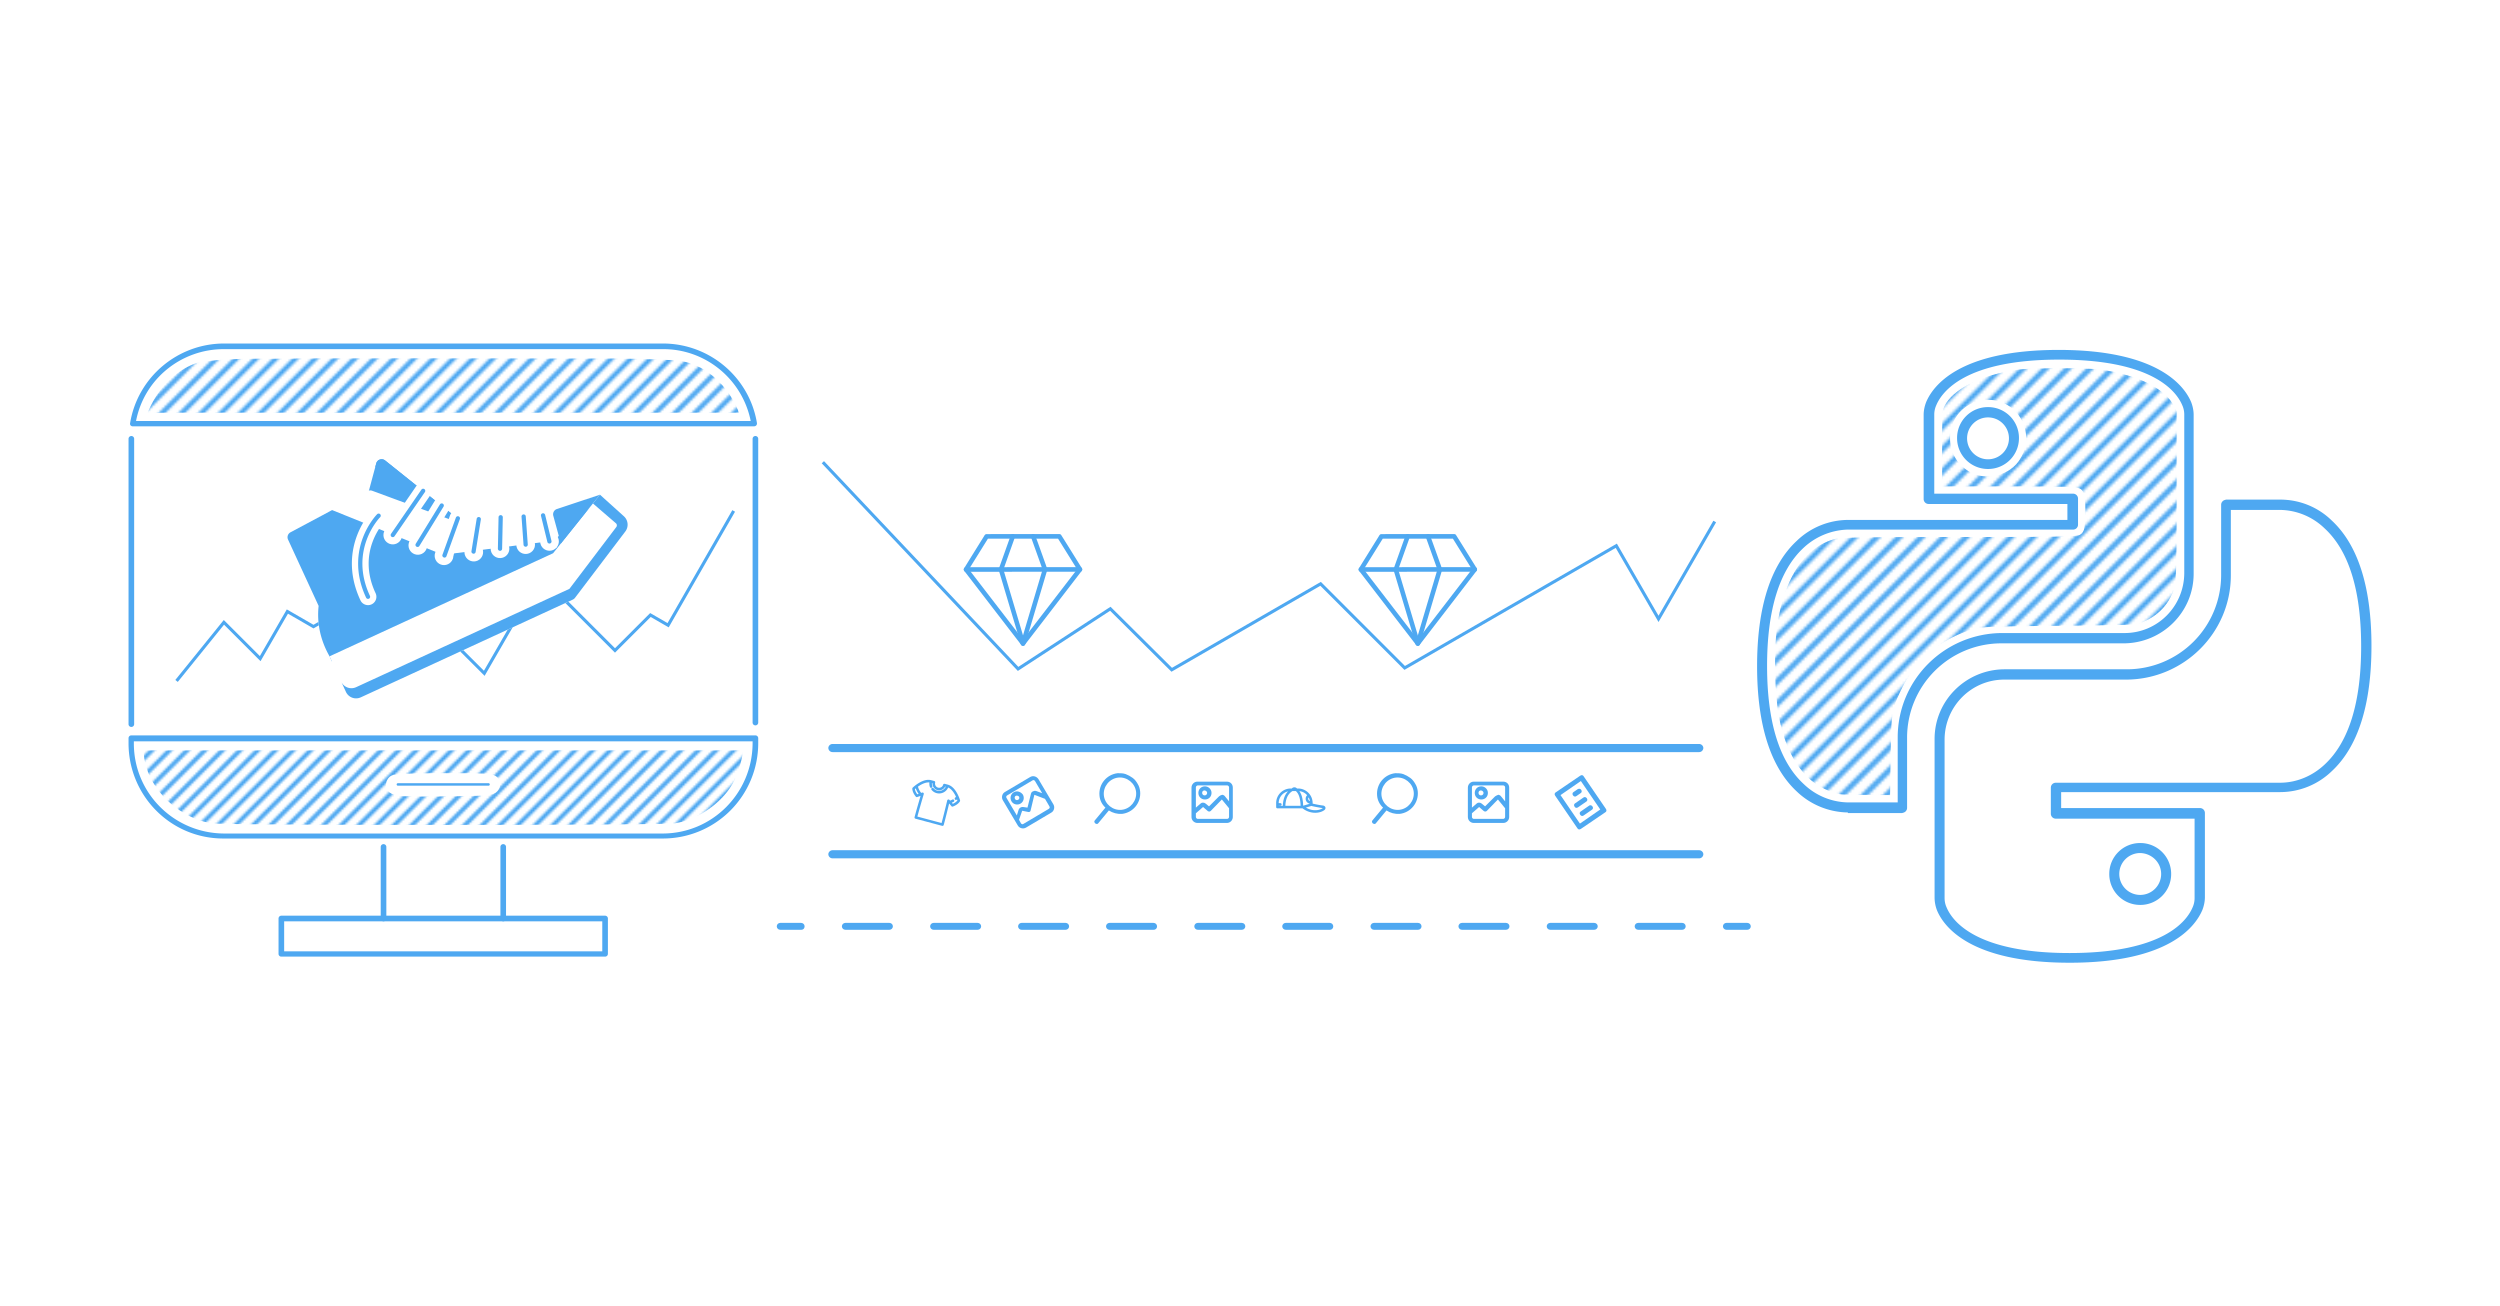 <svg xml:space="preserve" id="svg5" width="800" height="418" version="1.1" viewBox="0 0 211.667 110.596" xmlns:xlink="http://www.w3.org/1999/xlink" xmlns="http://www.w3.org/2000/svg"><defs id="defs2"><clipPath id="clipPath8312" clipPathUnits="userSpaceOnUse"/><clipPath id="clipPath8366" clipPathUnits="userSpaceOnUse"/><clipPath id="clipPath8372" clipPathUnits="userSpaceOnUse"/><clipPath id="clipPath8378" clipPathUnits="userSpaceOnUse"/><clipPath id="clipPath8384" clipPathUnits="userSpaceOnUse"/><clipPath id="clipPath8390" clipPathUnits="userSpaceOnUse"/><clipPath id="clipPath8396" clipPathUnits="userSpaceOnUse"/><clipPath id="clipPath8402" clipPathUnits="userSpaceOnUse"/><clipPath id="clipPath8408" clipPathUnits="userSpaceOnUse"/><clipPath id="clipPath8414" clipPathUnits="userSpaceOnUse"/><clipPath id="clipPath8420" clipPathUnits="userSpaceOnUse"/><clipPath id="clipPath8426" clipPathUnits="userSpaceOnUse"/><clipPath id="clipPath8432" clipPathUnits="userSpaceOnUse"/><clipPath id="clipPath8438" clipPathUnits="userSpaceOnUse"/><clipPath id="clipPath8444" clipPathUnits="userSpaceOnUse"/><clipPath id="clipPath8450" clipPathUnits="userSpaceOnUse"/><clipPath id="clipPath8456" clipPathUnits="userSpaceOnUse"/><clipPath id="clipPath8462" clipPathUnits="userSpaceOnUse"/><clipPath id="clipPath8468" clipPathUnits="userSpaceOnUse"/><clipPath id="clipPath8474" clipPathUnits="userSpaceOnUse"/><clipPath id="clipPath8480" clipPathUnits="userSpaceOnUse"/><clipPath id="clipPath8486" clipPathUnits="userSpaceOnUse"/><clipPath id="clipPath8492" clipPathUnits="userSpaceOnUse"/><clipPath id="clipPath8498" clipPathUnits="userSpaceOnUse"/><clipPath id="clipPath8504" clipPathUnits="userSpaceOnUse"/><clipPath id="clipPath8510" clipPathUnits="userSpaceOnUse"/><clipPath id="clipPath8516" clipPathUnits="userSpaceOnUse"/><clipPath id="clipPath8522" clipPathUnits="userSpaceOnUse"/><clipPath id="clipPath8528" clipPathUnits="userSpaceOnUse"/><clipPath id="clipPath8534" clipPathUnits="userSpaceOnUse"/><clipPath id="clipPath8540" clipPathUnits="userSpaceOnUse"/><clipPath id="clipPath8546" clipPathUnits="userSpaceOnUse"/><clipPath id="clipPath8552" clipPathUnits="userSpaceOnUse"/><clipPath id="clipPath8558" clipPathUnits="userSpaceOnUse"/><clipPath id="clipPath8564" clipPathUnits="userSpaceOnUse"/><clipPath id="clipPath8570" clipPathUnits="userSpaceOnUse"/><clipPath id="clipPath8576" clipPathUnits="userSpaceOnUse"/><clipPath id="clipPath8582" clipPathUnits="userSpaceOnUse"/><clipPath id="clipPath8588" clipPathUnits="userSpaceOnUse"/><clipPath id="clipPath8594" clipPathUnits="userSpaceOnUse"/><clipPath id="clipPath8600" clipPathUnits="userSpaceOnUse"/><clipPath id="clipPath8606" clipPathUnits="userSpaceOnUse"/><clipPath id="clipPath8612" clipPathUnits="userSpaceOnUse"/><clipPath id="clipPath8618" clipPathUnits="userSpaceOnUse"/><clipPath id="clipPath8624" clipPathUnits="userSpaceOnUse"/><clipPath id="clipPath8624-7" clipPathUnits="userSpaceOnUse"/><clipPath id="clipPath8618-2" clipPathUnits="userSpaceOnUse"/><clipPath id="clipPath8612-9" clipPathUnits="userSpaceOnUse"/><clipPath id="clipPath8606-6" clipPathUnits="userSpaceOnUse"/><clipPath id="clipPath8600-9" clipPathUnits="userSpaceOnUse"/><clipPath id="clipPath8594-9" clipPathUnits="userSpaceOnUse"/><clipPath id="clipPath8588-8" clipPathUnits="userSpaceOnUse"/><clipPath id="clipPath8582-0" clipPathUnits="userSpaceOnUse"/><clipPath id="clipPath8576-1" clipPathUnits="userSpaceOnUse"/><clipPath id="clipPath8570-3" clipPathUnits="userSpaceOnUse"/><clipPath id="clipPath8564-6" clipPathUnits="userSpaceOnUse"/><clipPath id="clipPath8558-5" clipPathUnits="userSpaceOnUse"/><clipPath id="clipPath8552-6" clipPathUnits="userSpaceOnUse"/><clipPath id="clipPath8546-9" clipPathUnits="userSpaceOnUse"/><clipPath id="clipPath8540-4" clipPathUnits="userSpaceOnUse"/><clipPath id="clipPath8534-5" clipPathUnits="userSpaceOnUse"/><clipPath id="clipPath8528-4" clipPathUnits="userSpaceOnUse"/><clipPath id="clipPath8522-0" clipPathUnits="userSpaceOnUse"/><clipPath id="clipPath8516-6" clipPathUnits="userSpaceOnUse"/><clipPath id="clipPath8510-4" clipPathUnits="userSpaceOnUse"/><clipPath id="clipPath8504-4" clipPathUnits="userSpaceOnUse"/><clipPath id="clipPath8498-0" clipPathUnits="userSpaceOnUse"/><clipPath id="clipPath8492-9" clipPathUnits="userSpaceOnUse"/><clipPath id="clipPath8486-6" clipPathUnits="userSpaceOnUse"/><clipPath id="clipPath8480-5" clipPathUnits="userSpaceOnUse"/><clipPath id="clipPath8474-8" clipPathUnits="userSpaceOnUse"/><clipPath id="clipPath8468-7" clipPathUnits="userSpaceOnUse"/><clipPath id="clipPath8462-2" clipPathUnits="userSpaceOnUse"/><clipPath id="clipPath8456-1" clipPathUnits="userSpaceOnUse"/><clipPath id="clipPath8450-1" clipPathUnits="userSpaceOnUse"/><clipPath id="clipPath8444-4" clipPathUnits="userSpaceOnUse"/><clipPath id="clipPath8438-9" clipPathUnits="userSpaceOnUse"/><clipPath id="clipPath8432-7" clipPathUnits="userSpaceOnUse"/><clipPath id="clipPath8426-5" clipPathUnits="userSpaceOnUse"/><clipPath id="clipPath8420-7" clipPathUnits="userSpaceOnUse"/><clipPath id="clipPath8414-3" clipPathUnits="userSpaceOnUse"/><clipPath id="clipPath8408-6" clipPathUnits="userSpaceOnUse"/><clipPath id="clipPath8402-4" clipPathUnits="userSpaceOnUse"/><clipPath id="clipPath8396-2" clipPathUnits="userSpaceOnUse"/><clipPath id="clipPath8390-9" clipPathUnits="userSpaceOnUse"/><clipPath id="clipPath8384-8" clipPathUnits="userSpaceOnUse"/><clipPath id="clipPath8378-9" clipPathUnits="userSpaceOnUse"/><clipPath id="clipPath8372-8" clipPathUnits="userSpaceOnUse"/><clipPath id="clipPath8366-1" clipPathUnits="userSpaceOnUse"/><clipPath id="clipPath8312-9" clipPathUnits="userSpaceOnUse"/><clipPath id="SVGID_00000171683391743852478260000002390994208354331064_"><use xlink:href="#SVGID_00000027573604992125855210000001097089857358505618_-8" id="use1616" style="overflow:visible"/></clipPath><clipPath id="SVGID_00000181778973928023992280000001083650727911778446_"><use xlink:href="#SVGID_00000049943284894445118840000014396408023471052980_-2" id="use1714" style="overflow:visible"/></clipPath><path id="SVGID_00000027573604992125855210000001097089857358505618_-8" d="M40.8 136.5h198.8c-2.4-14.3-14.7-24.8-29.2-24.8H70c-14.5.1-26.8 10.6-29.2 24.8z"/><path id="SVGID_00000049943284894445118840000014396408023471052980_-2" d="M40.4 237.3v1.6c0 16.4 13.3 29.6 29.6 29.6h140.4c16.4 0 29.6-13.3 29.6-29.6v-1.6zm80.9 14.7c0-2.4 2-4.4 4.4-4.4h29c2.4 0 4.4 2 4.4 4.4 0 2.4-2 4.4-4.4 4.4h-29c-2.4.1-4.4-1.9-4.4-4.4z"/><path id="path3028" d="M40.4 237.3v1.6c0 16.4 13.3 29.6 29.6 29.6h140.4c16.4 0 29.6-13.3 29.6-29.6v-1.6zm80.9 14.7c0-2.4 2-4.4 4.4-4.4h29c2.4 0 4.4 2 4.4 4.4 0 2.4-2 4.4-4.4 4.4h-29c-2.4.1-4.4-1.9-4.4-4.4z"/><path id="path3030" d="M40.8 136.5h198.8c-2.4-14.3-14.7-24.8-29.2-24.8H70c-14.5.1-26.8 10.6-29.2 24.8z"/><path id="SVGID_00000179625833503168757930000017374847827999470230_" d="M701.4 128.2c-2-4.9-10-15.7-40.9-15.7s-38.9 10.8-40.9 15.7c-.5 1.1-.7 2.3-.7 3.5v26.9h46v8.3h-71.7s-27.6-2-27.6 45.2 27.6 45.2 27.6 45.2h17.4v-22.5c0-17.5 14.2-31.8 31.8-31.8h39.2c11.4 0 20.6-9.2 20.6-20.7v-50.8c-.1-1-.3-2.2-.8-3.3zm-63.5 19.3c-4.6 0-8.3-3.7-8.3-8.3 0-4.6 3.7-8.3 8.3-8.3 4.6 0 8.3 3.7 8.3 8.3 0 4.6-3.7 8.3-8.3 8.3z"/><path id="path19127" d="M40.8 136.5h198.8c-2.4-14.3-14.7-24.8-29.2-24.8H70c-14.5.1-26.8 10.6-29.2 24.8z"/><path id="path19178" d="M40.4 237.3v1.6c0 16.4 13.3 29.6 29.6 29.6h140.4c16.4 0 29.6-13.3 29.6-29.6v-1.6zm80.9 14.7c0-2.4 2-4.4 4.4-4.4h29c2.4 0 4.4 2 4.4 4.4 0 2.4-2 4.4-4.4 4.4h-29c-2.4.1-4.4-1.9-4.4-4.4z"/><pattern xlink:href="#pattern2684" id="pattern4178" patternTransform="translate(511.775 -169.169) scale(.265)"/><pattern xlink:href="#pattern2684" id="pattern4121" patternTransform="translate(96.127 -55.729) scale(.233)"/><pattern xlink:href="#pattern2684" id="pattern4042" patternTransform="translate(138.188 -124.847) scale(.184)"/><pattern xlink:href="#pattern2684" id="pattern4037" patternTransform="translate(121.873 -68.883) scale(.206)"/><pattern id="pattern2684" width="748.935" height="270.374" patternTransform="translate(379.341 -287.01)" patternUnits="userSpaceOnUse"><g id="g2682" transform="translate(-497.062 -222.103) scale(3.78)"><path id="use2382" d="m131.701 130.114 71.163-71.162" style="fill:#000;fill-opacity:0;stroke:#4ea8f1;stroke-width:.529;stroke-linecap:butt;stroke-linejoin:miter;stroke-dasharray:none;stroke-opacity:1"/><path id="use2384" d="m133.847 130.114 71.163-71.162" style="fill:#000;fill-opacity:0;stroke:#4ea8f1;stroke-width:.529;stroke-linecap:butt;stroke-linejoin:miter;stroke-dasharray:none;stroke-opacity:1"/><path id="use2386" d="m135.994 130.114 71.162-71.162" style="fill:#000;fill-opacity:0;stroke:#4ea8f1;stroke-width:.529;stroke-linecap:butt;stroke-linejoin:miter;stroke-dasharray:none;stroke-opacity:1"/><path id="use2388" d="m138.14 130.114 71.162-71.162" style="fill:#000;fill-opacity:0;stroke:#4ea8f1;stroke-width:.529;stroke-linecap:butt;stroke-linejoin:miter;stroke-dasharray:none;stroke-opacity:1"/><path id="use2390" d="m140.286 130.114 71.162-71.162" style="fill:#000;fill-opacity:0;stroke:#4ea8f1;stroke-width:.529;stroke-linecap:butt;stroke-linejoin:miter;stroke-dasharray:none;stroke-opacity:1"/><path id="use2392" d="m142.432 130.114 71.162-71.162" style="fill:#000;fill-opacity:0;stroke:#4ea8f1;stroke-width:.529;stroke-linecap:butt;stroke-linejoin:miter;stroke-dasharray:none;stroke-opacity:1"/><path id="use2394" d="m144.578 130.114 71.162-71.162" style="fill:#000;fill-opacity:0;stroke:#4ea8f1;stroke-width:.529;stroke-linecap:butt;stroke-linejoin:miter;stroke-dasharray:none;stroke-opacity:1"/><path id="use2396" d="m146.724 130.114 71.162-71.162" style="fill:#000;fill-opacity:0;stroke:#4ea8f1;stroke-width:.529;stroke-linecap:butt;stroke-linejoin:miter;stroke-dasharray:none;stroke-opacity:1"/><path id="use2398" d="m148.87 130.114 71.162-71.162" style="fill:#000;fill-opacity:0;stroke:#4ea8f1;stroke-width:.529;stroke-linecap:butt;stroke-linejoin:miter;stroke-dasharray:none;stroke-opacity:1"/><path id="use2400" d="m151.016 130.114 71.162-71.162" style="fill:#000;fill-opacity:0;stroke:#4ea8f1;stroke-width:.529;stroke-linecap:butt;stroke-linejoin:miter;stroke-dasharray:none;stroke-opacity:1"/><path id="use2402" d="m153.162 130.114 71.162-71.162" style="fill:#000;fill-opacity:0;stroke:#4ea8f1;stroke-width:.529;stroke-linecap:butt;stroke-linejoin:miter;stroke-dasharray:none;stroke-opacity:1"/><path id="use2404" d="m155.308 130.114 71.163-71.162" style="fill:#000;fill-opacity:0;stroke:#4ea8f1;stroke-width:.529;stroke-linecap:butt;stroke-linejoin:miter;stroke-dasharray:none;stroke-opacity:1"/><path id="use2406" d="m157.454 130.114 71.163-71.162" style="fill:#000;fill-opacity:0;stroke:#4ea8f1;stroke-width:.529;stroke-linecap:butt;stroke-linejoin:miter;stroke-dasharray:none;stroke-opacity:1"/><path id="use2408" d="m159.6 130.114 71.163-71.162" style="fill:#000;fill-opacity:0;stroke:#4ea8f1;stroke-width:.529;stroke-linecap:butt;stroke-linejoin:miter;stroke-dasharray:none;stroke-opacity:1"/><path id="use2410" d="m161.747 130.114 71.162-71.162" style="fill:#000;fill-opacity:0;stroke:#4ea8f1;stroke-width:.529;stroke-linecap:butt;stroke-linejoin:miter;stroke-dasharray:none;stroke-opacity:1"/><path id="use2412" d="m163.893 130.114 71.162-71.162" style="fill:#000;fill-opacity:0;stroke:#4ea8f1;stroke-width:.529;stroke-linecap:butt;stroke-linejoin:miter;stroke-dasharray:none;stroke-opacity:1"/><path id="use2414" d="M166.039 130.114 237.2 58.952" style="fill:#000;fill-opacity:0;stroke:#4ea8f1;stroke-width:.529;stroke-linecap:butt;stroke-linejoin:miter;stroke-dasharray:none;stroke-opacity:1"/><path id="use2416" d="m168.185 130.114 71.162-71.162" style="fill:#000;fill-opacity:0;stroke:#4ea8f1;stroke-width:.529;stroke-linecap:butt;stroke-linejoin:miter;stroke-dasharray:none;stroke-opacity:1"/><path id="use2418" d="m170.331 130.114 71.162-71.162" style="fill:#000;fill-opacity:0;stroke:#4ea8f1;stroke-width:.529;stroke-linecap:butt;stroke-linejoin:miter;stroke-dasharray:none;stroke-opacity:1"/><path id="use2420" d="m172.477 130.114 71.162-71.162" style="fill:#000;fill-opacity:0;stroke:#4ea8f1;stroke-width:.529;stroke-linecap:butt;stroke-linejoin:miter;stroke-dasharray:none;stroke-opacity:1"/><path id="use2422" d="m174.623 130.114 71.162-71.162" style="fill:#000;fill-opacity:0;stroke:#4ea8f1;stroke-width:.529;stroke-linecap:butt;stroke-linejoin:miter;stroke-dasharray:none;stroke-opacity:1"/><path id="use2424" d="m176.77 130.114 71.161-71.162" style="fill:#000;fill-opacity:0;stroke:#4ea8f1;stroke-width:.529;stroke-linecap:butt;stroke-linejoin:miter;stroke-dasharray:none;stroke-opacity:1"/><path id="use2426" d="m178.915 130.114 71.163-71.162" style="fill:#000;fill-opacity:0;stroke:#4ea8f1;stroke-width:.529;stroke-linecap:butt;stroke-linejoin:miter;stroke-dasharray:none;stroke-opacity:1"/><path id="use2428" d="m181.061 130.114 71.163-71.162" style="fill:#000;fill-opacity:0;stroke:#4ea8f1;stroke-width:.529;stroke-linecap:butt;stroke-linejoin:miter;stroke-dasharray:none;stroke-opacity:1"/><path id="use2430" d="m183.208 130.114 71.162-71.162" style="fill:#000;fill-opacity:0;stroke:#4ea8f1;stroke-width:.529;stroke-linecap:butt;stroke-linejoin:miter;stroke-dasharray:none;stroke-opacity:1"/><path id="use2432" d="m185.354 130.114 71.162-71.162" style="fill:#000;fill-opacity:0;stroke:#4ea8f1;stroke-width:.529;stroke-linecap:butt;stroke-linejoin:miter;stroke-dasharray:none;stroke-opacity:1"/><path id="use2434" d="m187.5 130.114 71.162-71.162" style="fill:#000;fill-opacity:0;stroke:#4ea8f1;stroke-width:.529;stroke-linecap:butt;stroke-linejoin:miter;stroke-dasharray:none;stroke-opacity:1"/><path id="use2436" d="m189.646 130.114 71.162-71.162" style="fill:#000;fill-opacity:0;stroke:#4ea8f1;stroke-width:.529;stroke-linecap:butt;stroke-linejoin:miter;stroke-dasharray:none;stroke-opacity:1"/><path id="use2438" d="m191.792 130.114 71.162-71.162" style="fill:#000;fill-opacity:0;stroke:#4ea8f1;stroke-width:.529;stroke-linecap:butt;stroke-linejoin:miter;stroke-dasharray:none;stroke-opacity:1"/><path id="use2440" d="M193.938 130.114 265.1 58.952" style="fill:#000;fill-opacity:0;stroke:#4ea8f1;stroke-width:.529;stroke-linecap:butt;stroke-linejoin:miter;stroke-dasharray:none;stroke-opacity:1"/><path id="use2442" d="m196.084 130.114 71.162-71.162" style="fill:#000;fill-opacity:0;stroke:#4ea8f1;stroke-width:.529;stroke-linecap:butt;stroke-linejoin:miter;stroke-dasharray:none;stroke-opacity:1"/><path id="use2444" d="m198.23 130.114 71.162-71.162" style="fill:#000;fill-opacity:0;stroke:#4ea8f1;stroke-width:.529;stroke-linecap:butt;stroke-linejoin:miter;stroke-dasharray:none;stroke-opacity:1"/><path id="use2446" d="m200.376 130.114 71.162-71.162" style="fill:#000;fill-opacity:0;stroke:#4ea8f1;stroke-width:.529;stroke-linecap:butt;stroke-linejoin:miter;stroke-dasharray:none;stroke-opacity:1"/><path id="use2448" d="m202.522 130.114 71.163-71.162" style="fill:#000;fill-opacity:0;stroke:#4ea8f1;stroke-width:.529;stroke-linecap:butt;stroke-linejoin:miter;stroke-dasharray:none;stroke-opacity:1"/><path id="use2450" d="m204.668 130.114 71.163-71.162" style="fill:#000;fill-opacity:0;stroke:#4ea8f1;stroke-width:.529;stroke-linecap:butt;stroke-linejoin:miter;stroke-dasharray:none;stroke-opacity:1"/><path id="use2452" d="m206.815 130.114 71.162-71.162" style="fill:#000;fill-opacity:0;stroke:#4ea8f1;stroke-width:.529;stroke-linecap:butt;stroke-linejoin:miter;stroke-dasharray:none;stroke-opacity:1"/><path id="use2454" d="m208.96 130.114 71.163-71.162" style="fill:#000;fill-opacity:0;stroke:#4ea8f1;stroke-width:.529;stroke-linecap:butt;stroke-linejoin:miter;stroke-dasharray:none;stroke-opacity:1"/><path id="use2456" d="m211.107 130.114 71.162-71.162" style="fill:#000;fill-opacity:0;stroke:#4ea8f1;stroke-width:.529;stroke-linecap:butt;stroke-linejoin:miter;stroke-dasharray:none;stroke-opacity:1"/><path id="use2458" d="m213.253 130.114 71.162-71.162" style="fill:#000;fill-opacity:0;stroke:#4ea8f1;stroke-width:.529;stroke-linecap:butt;stroke-linejoin:miter;stroke-dasharray:none;stroke-opacity:1"/><path id="use2460" d="m215.399 130.114 71.162-71.162" style="fill:#000;fill-opacity:0;stroke:#4ea8f1;stroke-width:.529;stroke-linecap:butt;stroke-linejoin:miter;stroke-dasharray:none;stroke-opacity:1"/><path id="use2462" d="m217.545 130.114 71.162-71.162" style="fill:#000;fill-opacity:0;stroke:#4ea8f1;stroke-width:.529;stroke-linecap:butt;stroke-linejoin:miter;stroke-dasharray:none;stroke-opacity:1"/><path id="use2464" d="m219.691 130.114 71.162-71.162" style="fill:#000;fill-opacity:0;stroke:#4ea8f1;stroke-width:.529;stroke-linecap:butt;stroke-linejoin:miter;stroke-dasharray:none;stroke-opacity:1"/><path id="use2466" d="M221.837 130.114 293 58.952" style="fill:#000;fill-opacity:0;stroke:#4ea8f1;stroke-width:.529;stroke-linecap:butt;stroke-linejoin:miter;stroke-dasharray:none;stroke-opacity:1"/><path id="use2468" d="m223.983 130.114 71.163-71.162" style="fill:#000;fill-opacity:0;stroke:#4ea8f1;stroke-width:.529;stroke-linecap:butt;stroke-linejoin:miter;stroke-dasharray:none;stroke-opacity:1"/><path id="use2470" d="m226.13 130.114 71.162-71.162" style="fill:#000;fill-opacity:0;stroke:#4ea8f1;stroke-width:.529;stroke-linecap:butt;stroke-linejoin:miter;stroke-dasharray:none;stroke-opacity:1"/><path id="use2472" d="m228.275 130.114 71.163-71.162" style="fill:#000;fill-opacity:0;stroke:#4ea8f1;stroke-width:.529;stroke-linecap:butt;stroke-linejoin:miter;stroke-dasharray:none;stroke-opacity:1"/><path id="use2474" d="m230.422 130.114 71.162-71.162" style="fill:#000;fill-opacity:0;stroke:#4ea8f1;stroke-width:.529;stroke-linecap:butt;stroke-linejoin:miter;stroke-dasharray:none;stroke-opacity:1"/><path id="use2476" d="m232.568 130.114 71.162-71.162" style="fill:#000;fill-opacity:0;stroke:#4ea8f1;stroke-width:.529;stroke-linecap:butt;stroke-linejoin:miter;stroke-dasharray:none;stroke-opacity:1"/><path id="use2478" d="m234.714 130.114 71.162-71.162" style="fill:#000;fill-opacity:0;stroke:#4ea8f1;stroke-width:.529;stroke-linecap:butt;stroke-linejoin:miter;stroke-dasharray:none;stroke-opacity:1"/><path id="use2480" d="m236.86 130.114 71.162-71.162" style="fill:#000;fill-opacity:0;stroke:#4ea8f1;stroke-width:.529;stroke-linecap:butt;stroke-linejoin:miter;stroke-dasharray:none;stroke-opacity:1"/><path id="use2482" d="m239.006 130.114 71.162-71.162" style="fill:#000;fill-opacity:0;stroke:#4ea8f1;stroke-width:.529;stroke-linecap:butt;stroke-linejoin:miter;stroke-dasharray:none;stroke-opacity:1"/><path id="use2484" d="m241.152 130.114 71.162-71.162" style="fill:#000;fill-opacity:0;stroke:#4ea8f1;stroke-width:.529;stroke-linecap:butt;stroke-linejoin:miter;stroke-dasharray:none;stroke-opacity:1"/><path id="use2486" d="m243.298 130.114 71.162-71.162" style="fill:#000;fill-opacity:0;stroke:#4ea8f1;stroke-width:.529;stroke-linecap:butt;stroke-linejoin:miter;stroke-dasharray:none;stroke-opacity:1"/><path id="use2488" d="m245.444 130.114 71.162-71.162" style="fill:#000;fill-opacity:0;stroke:#4ea8f1;stroke-width:.529;stroke-linecap:butt;stroke-linejoin:miter;stroke-dasharray:none;stroke-opacity:1"/><path id="use2490" d="m247.59 130.114 71.163-71.162" style="fill:#000;fill-opacity:0;stroke:#4ea8f1;stroke-width:.529;stroke-linecap:butt;stroke-linejoin:miter;stroke-dasharray:none;stroke-opacity:1"/><path id="use2492" d="M249.736 130.114 320.9 58.952" style="fill:#000;fill-opacity:0;stroke:#4ea8f1;stroke-width:.529;stroke-linecap:butt;stroke-linejoin:miter;stroke-dasharray:none;stroke-opacity:1"/><path id="use2494" d="m251.882 130.114 71.163-71.162" style="fill:#000;fill-opacity:0;stroke:#4ea8f1;stroke-width:.529;stroke-linecap:butt;stroke-linejoin:miter;stroke-dasharray:none;stroke-opacity:1"/><path id="use2496" d="m254.029 130.114 71.162-71.162" style="fill:#000;fill-opacity:0;stroke:#4ea8f1;stroke-width:.529;stroke-linecap:butt;stroke-linejoin:miter;stroke-dasharray:none;stroke-opacity:1"/><path id="use2498" d="m256.175 130.114 71.162-71.162" style="fill:#000;fill-opacity:0;stroke:#4ea8f1;stroke-width:.529;stroke-linecap:butt;stroke-linejoin:miter;stroke-dasharray:none;stroke-opacity:1"/><path id="use2500" d="m258.32 130.114 71.163-71.162" style="fill:#000;fill-opacity:0;stroke:#4ea8f1;stroke-width:.529;stroke-linecap:butt;stroke-linejoin:miter;stroke-dasharray:none;stroke-opacity:1"/></g></pattern><defs id="defs1712"><path id="SVGID_00000049943284894445118840000014396408023471052980_" d="M40.4 237.3v1.6c0 16.4 13.3 29.6 29.6 29.6h140.4c16.4 0 29.6-13.3 29.6-29.6v-1.6zm80.9 14.7c0-2.4 2-4.4 4.4-4.4h29c2.4 0 4.4 2 4.4 4.4 0 2.4-2 4.4-4.4 4.4h-29c-2.4.1-4.4-1.9-4.4-4.4z"/></defs><defs id="defs1614"><path id="SVGID_00000027573604992125855210000001097089857358505618_" d="M40.8 136.5h198.8c-2.4-14.3-14.7-24.8-29.2-24.8H70c-14.5.1-26.8 10.6-29.2 24.8z"/></defs><linearGradient id="linearGradient2751"><stop id="stop2749" offset="0" style="stop-color:#4ea8f1;stop-opacity:1"/></linearGradient></defs><g id="backgrounds-9" style="fill:#fff;fill-opacity:1" transform="scale(.265)"><path id="rect2498" d="M0 0h800v418H0Z" class="st0" style="fill:#fff;fill-opacity:1"/></g><path id="path19391" d="m69.669 39.134 16.53 17.5 7.808-5.092 5.2 5.166 12.604-7.277 7.12 7.12 17.916-10.344 3.575 6.193 4.759-8.243" style="fill:none;stroke:#4ea8f1;stroke-width:.265px;stroke-linecap:butt;stroke-linejoin:miter;stroke-opacity:1"/><path id="path18753" d="m14.948 57.652 4.01-4.961 3.072 3.072 2.302-3.987 2.21 1.276 6.66-3.845 7.8 7.8 4.76-8.243 6.307 6.308 3.001-3.001 1.498.864 5.55-9.676" style="fill:none;stroke:#4ea8f1;stroke-width:.265px;stroke-linecap:butt;stroke-linejoin:miter;stroke-opacity:1"/><g id="g1595" transform="translate(-.458 1.845) scale(.265)"><g id="g1585"><path id="path1583" d="M257.8 290.1H251c-.6 0-1.1-.5-1.1-1.1 0-.6.5-1.1 1.1-1.1h6.7c.6 0 1.1.5 1.1 1.1 0 .6-.4 1.1-1 1.1z" class="st0"/></g><g id="g1589"><path id="path1587" d="M539.2 290.1h-14.1c-.6 0-1.1-.5-1.1-1.1 0-.6.5-1.1 1.1-1.1h14.1c.6 0 1.1.5 1.1 1.1 0 .6-.5 1.1-1.1 1.1zm-28.1 0H497c-.6 0-1.1-.5-1.1-1.1 0-.6.5-1.1 1.1-1.1h14.1c.6 0 1.1.5 1.1 1.1 0 .6-.5 1.1-1.1 1.1zm-28.2 0h-14.1c-.6 0-1.1-.5-1.1-1.1 0-.6.5-1.1 1.1-1.1h14.1c.6 0 1.1.5 1.1 1.1 0 .6-.5 1.1-1.1 1.1zm-28.1 0h-14.1c-.6 0-1.1-.5-1.1-1.1 0-.6.5-1.1 1.1-1.1h14.1c.6 0 1.1.5 1.1 1.1 0 .6-.5 1.1-1.1 1.1zm-28.2 0h-14.1c-.6 0-1.1-.5-1.1-1.1 0-.6.5-1.1 1.1-1.1h14.1c.6 0 1.1.5 1.1 1.1 0 .6-.4 1.1-1.1 1.1zm-28.1 0h-14.1c-.6 0-1.1-.5-1.1-1.1 0-.6.5-1.1 1.1-1.1h14.1c.6 0 1.1.5 1.1 1.1 0 .6-.5 1.1-1.1 1.1zm-28.2 0h-14.1c-.6 0-1.1-.5-1.1-1.1 0-.6.5-1.1 1.1-1.1h14.1c.6 0 1.1.5 1.1 1.1 0 .6-.4 1.1-1.1 1.1zm-28.1 0h-14.1c-.6 0-1.1-.5-1.1-1.1 0-.6.5-1.1 1.1-1.1h14.1c.6 0 1.1.5 1.1 1.1 0 .6-.5 1.1-1.1 1.1zm-28.1 0H300c-.6 0-1.1-.5-1.1-1.1 0-.6.5-1.1 1.1-1.1h14.1c.6 0 1.1.5 1.1 1.1 0 .6-.5 1.1-1.1 1.1zm-28.2 0h-14.1c-.6 0-1.1-.5-1.1-1.1 0-.6.5-1.1 1.1-1.1h14.1c.6 0 1.1.5 1.1 1.1 0 .6-.5 1.1-1.1 1.1z" class="st0"/></g><g id="g1593"><path id="path1591" d="M560 290.1h-6.7c-.6 0-1.1-.5-1.1-1.1 0-.6.5-1.1 1.1-1.1h6.7c.6 0 1.1.5 1.1 1.1 0 .6-.5 1.1-1.1 1.1z" class="st0"/></g></g><path id="path1819" d="M156.334 68.785a6.383 6.383 0 0 1-4.207-1.773c-2.222-2.064-3.36-5.636-3.36-10.61 0-4.974 1.138-8.546 3.36-10.61a6.294 6.294 0 0 1 4.392-1.772h18.521v-1.35h-11.747a.418.418 0 0 1-.424-.423V35.13c0-.37.08-.741.212-1.085.556-1.323 2.725-4.419 11.218-4.419 8.467 0 10.663 3.096 11.219 4.419.132.344.211.714.211 1.085v13.44c0 3.255-2.646 5.874-5.9 5.9h-10.372a7.983 7.983 0 0 0-7.99 7.991v5.953a.425.425 0 0 1-.132.291c-.08.08-.186.106-.291.133h-4.578c0-.053-.053-.053-.132-.053zm.053-23.945a5.719 5.719 0 0 0-3.704 1.56c-2.038 1.906-3.07 5.266-3.07 9.976 0 4.736 1.032 8.096 3.096 10a5.54 5.54 0 0 0 3.757 1.562h4.207v-5.503c0-4.869 3.942-8.811 8.837-8.837h10.372c2.778 0 5.027-2.25 5.053-5.054v-13.44c0-.265-.052-.53-.158-.768-.477-1.164-2.46-3.89-10.425-3.89-7.964 0-9.948 2.726-10.424 3.89a1.898 1.898 0 0 0-.16.767v6.694h11.748c.238 0 .424.185.424.423v2.197a.418.418 0 0 1-.424.423h-19.13zm11.933-5.133a2.608 2.608 0 0 1-2.62-2.62 2.608 2.608 0 0 1 2.62-2.619 2.608 2.608 0 0 1 2.619 2.62 2.608 2.608 0 0 1-2.62 2.619zm0-4.366a1.773 1.773 0 1 0 1.772 1.773c0-.979-.793-1.773-1.772-1.773z" class="st0" style="stroke-width:.265"/><path id="path1821" d="M175.225 81.511c-8.466 0-10.662-3.095-11.218-4.418a3.044 3.044 0 0 1-.212-1.085V62.567c0-3.254 2.646-5.874 5.9-5.9h10.372a7.983 7.983 0 0 0 7.99-7.99v-5.954a.42.42 0 0 1 .133-.29c.08-.08.185-.107.29-.133h4.578c1.64 0 3.202.635 4.366 1.773 2.222 2.063 3.36 5.635 3.36 10.61 0 4.974-1.138 8.545-3.36 10.61a6.294 6.294 0 0 1-4.392 1.772h-18.521v1.35h11.747c.239 0 .424.184.424.423v7.117c0 .37-.08.74-.212 1.085-.582 1.375-2.778 4.471-11.245 4.471zm-5.53-23.971c-2.778 0-5.027 2.249-5.053 5.053v13.441c0 .265.053.53.159.768.476 1.164 2.46 3.889 10.424 3.889 7.964 0 9.949-2.725 10.425-3.89.106-.238.159-.502.159-.767v-6.72h-11.748a.418.418 0 0 1-.423-.423v-2.197c0-.238.185-.423.423-.423h18.97c1.43 0 2.779-.582 3.81-1.56 2.038-1.906 3.07-5.266 3.07-9.976 0-4.736-1.032-8.096-3.096-10.001a5.54 5.54 0 0 0-3.757-1.561h-4.18v5.53c0 4.868-3.969 8.81-8.837 8.837zm11.51 19.076a2.608 2.608 0 0 1-2.62-2.619 2.608 2.608 0 0 1 2.62-2.62 2.608 2.608 0 0 1 2.62 2.62 2.608 2.608 0 0 1-2.62 2.62zm0-4.392a1.773 1.773 0 1 0 1.773 1.773c0-.979-.794-1.746-1.773-1.773z" class="st0" style="stroke-width:.265"/><g id="g1533" transform="translate(-2.046 23.011) scale(.265)"><path id="path1525" d="M520.6 172.7c.4-.2.5-.7.2-1.1l-7.1-10.4c-.2-.4-.7-.5-1.1-.2l-7.8 5.3c-.4.2-.5.7-.2 1.1l7.1 10.4c.2.4.7.5 1.1.2zm-14.3-5.5 6.5-4.5 6.2 9.1-6.5 4.5z" class="st0"/><path id="path1527" d="m511.8 165.3-1.3.9c-.4.2-.5.7-.2 1.1.3.4.7.5 1.1.2l1.3-.9c.4-.2.5-.7.2-1.1-.3-.4-.7-.4-1.1-.2z" class="st0"/><path id="path1529" d="m513.6 168-2.6 1.8c-.4.2-.5.7-.2 1.1.2.4.7.5 1.1.2l2.6-1.8c.4-.2.5-.7.2-1.1-.3-.4-.8-.5-1.1-.2z" class="st0"/><path id="path1531" d="m515.4 170.6-2.6 1.8c-.4.2-.5.7-.2 1.1.3.4.7.5 1.1.2l2.6-1.8c.4-.2.5-.7.2-1.1-.3-.4-.8-.5-1.1-.2z" class="st0"/></g><g id="g1539" transform="translate(-2.046 23.011) scale(.265)"><path id="path1535" d="M399.7 162.9h-9.4c-1.1 0-1.9.9-1.9 1.9v9.4c0 1.1.9 1.9 1.9 1.9h9.4c1.1 0 1.9-.9 1.9-1.9v-9.4c0-1.1-.8-1.9-1.9-1.9zm-6.1 9.4c.3.2.6.2.9 0l3.6-3.7 2.3 2.8v2.8c0 .3-.3.6-.6.6h-9.4c-.3 0-.6-.3-.6-.6V173l2.3-2zm3.6-4.7-3.2 3.2-1.1-.9c-.5-.4-1.2-.4-1.6 0l-1.5 1.3v-6.5c0-.3.3-.6.6-.6h9.4c.3 0 .6.3.6.6v4.5l-1.3-1.6c-.2-.3-.6-.5-.9-.5-.4.1-.8.3-1 .5z" class="st0"/><path id="path1537" d="M392.7 164.4c-1.2 0-2.1.9-2.1 2.1 0 1.2.9 2.1 2.1 2.1 1.2 0 2.1-.9 2.1-2.1 0-1.2-1-2.1-2.1-2.1zm.7 2.1c0 .4-.3.8-.8.8-.4 0-.8-.3-.8-.8s.3-.8.8-.8c.5.1.8.4.8.8z" class="st0"/></g><g id="g1545" transform="translate(-2.046 23.011) scale(.265)"><path id="path1541" d="M488 162.9h-9.4c-1.1 0-1.9.9-1.9 1.9v9.4c0 1.1.9 1.9 1.9 1.9h9.4c1.1 0 1.9-.9 1.9-1.9v-9.4c0-1.1-.8-1.9-1.9-1.9zm-6.2 9.4c.3.2.6.2.9 0l3.6-3.7 2.3 2.8v2.8c0 .3-.3.6-.6.6h-9.4c-.3 0-.6-.3-.6-.6V173l2.3-2zm3.6-4.7-3.2 3.2-1.1-.9c-.5-.4-1.2-.4-1.6 0l-1.5 1.3v-6.5c0-.3.3-.6.6-.6h9.4c.3 0 .6.3.6.6v4.5l-1.3-1.6c-.2-.3-.6-.5-.9-.5-.3.1-.7.3-1 .5z" class="st0"/><path id="path1543" d="M481 164.4c-1.2 0-2.1.9-2.1 2.1 0 1.2.9 2.1 2.1 2.1 1.2 0 2.1-.9 2.1-2.1 0-1.2-1-2.1-2.1-2.1zm.7 2.1c0 .4-.3.8-.8.8-.4 0-.8-.3-.8-.8s.3-.8.8-.8c.5.1.8.4.8.8z" class="st0"/></g><g id="g1551" transform="translate(-2.046 23.011) scale(.265)"><path id="path1547" d="m336.9 161.4-8.1 4.8c-.9.5-1.2 1.7-.7 2.6l4.8 8.1c.5.9 1.7 1.2 2.6.7l8.1-4.8c.9-.5 1.2-1.7.7-2.6l-4.8-8.1c-.6-.9-1.7-1.2-2.6-.7zm-.6 11.2c.3.1.7-.2.7-.5l1.2-5 3.4 1.3 1.4 2.4c.2.3.1.6-.2.8l-8.1 4.8c-.3.2-.6.1-.8-.2l-.6-1.1 1-2.9zm.8-5.8-1.1 4.4-1.4-.2c-.6-.1-1.2.3-1.4.8l-.6 1.9-3.3-5.6c-.2-.3-.1-.6.2-.8l8.1-4.8c.3-.2.6-.1.8.2l2.3 3.9-1.9-.7c-.3-.1-.7-.1-1 .1-.4.1-.6.4-.7.8z" class="st0"/><path id="path1549" d="M331.6 166.3c-1 .6-1.3 1.9-.7 2.9.6 1 1.9 1.3 2.9.7 1-.6 1.3-1.9.7-2.9-.7-.9-1.9-1.3-2.9-.7zm1.7 1.4c.2.4.1.8-.3 1-.4.2-.8.1-1-.3-.2-.4-.1-.8.3-1 .3-.1.8 0 1 .3z" class="st0"/></g><g id="g1557" transform="translate(-2.046 23.011) scale(.265)"><g id="g1555"><path id="path1553" d="m358.6 176.2 3.4-4.1c1.2.8 2.7 1.2 4.2 1.1 3.5-.4 6.1-3.5 5.8-7.1-.1-.9-.3-1.7-.8-2.5-.4-.7-.9-1.4-1.6-1.9-.7-.5-1.4-.9-2.2-1.2-.8-.3-1.7-.3-2.6-.3-3.5.4-6.1 3.5-5.8 7.1.1 1.5.8 2.9 1.9 3.9l-3.4 4.1c-.1.1-.2.3-.1.5 0 .2.1.3.2.4.4.3.8.3 1 0zm7.5-4.3c-2.8.3-5.4-1.8-5.7-4.6-.3-2.8 1.8-5.4 4.6-5.7 2.8-.3 5.4 1.8 5.7 4.6.3 2.8-1.8 5.4-4.6 5.7z" class="st0"/></g></g><g id="g1563" transform="translate(-2.046 23.011) scale(.265)"><g id="g1561"><path id="path1559" d="m447.3 176.2 3.4-4.1c1.2.8 2.7 1.2 4.2 1.1 3.5-.4 6.1-3.5 5.8-7.1-.1-.9-.3-1.7-.8-2.5-.4-.7-.9-1.4-1.6-1.9-.7-.5-1.4-.9-2.2-1.2-.8-.3-1.7-.3-2.6-.3-3.5.4-6.1 3.5-5.8 7.1.1 1.5.8 2.9 1.9 3.9l-3.4 4.1c-.1.1-.2.3-.1.5 0 .2.1.3.2.4.4.3.8.3 1 0zm7.5-4.3c-2.8.3-5.4-1.8-5.7-4.6-.3-2.8 1.8-5.4 4.6-5.7 2.8-.3 5.4 1.8 5.7 4.6.3 2.8-1.8 5.4-4.6 5.7z" class="st0"/></g></g><path id="path3735" d="M144.216 72.33a.357.357 0 0 1-.356.344H70.49a.357.357 0 0 1-.357-.344c0-.185.164-.344.356-.344h73.37c.193 0 .357.16.357.344z" class="st0" style="fill:#4ea8f1;fill-opacity:1;stroke-width:.269"/><path id="path1569" d="M144.216 63.334a.357.357 0 0 1-.356.344H70.49a.357.357 0 0 1-.357-.344c0-.185.164-.344.356-.344h73.37c.193 0 .357.16.357.344z" class="st0" style="fill:#4ea8f1;fill-opacity:1;stroke-width:.269"/><path id="path1597" d="M23.583 80.757v-2.99c0-.132.105-.238.237-.238h27.411c.133 0 .238.106.238.238v2.99a.237.237 0 0 1-.238.238h-27.41a.237.237 0 0 1-.239-.238zm27.41-2.752H24.059v2.54h26.934z" class="st0" style="fill:#4ea8f1;stroke-width:.265"/><path id="path1599" d="M42.373 170.798h-.026c-.132-.026-.212-.132-.185-.264.635-3.89 4.021-6.747 7.964-6.747h37.147c3.942 0 7.33 2.857 7.964 6.747v.026a.237.237 0 0 1-.238.238zm52.335-.45c-.714-3.545-3.837-6.111-7.461-6.085H50.099c-3.625 0-6.747 2.54-7.435 6.086z" class="st0 UnoptimicedTransforms" style="fill:#4ea8f1;stroke-width:.265" transform="translate(-31.147 -134.703)"/><path id="path1603" d="M10.883 62.924v-.423c0-.132.105-.238.237-.238h52.838c.132 0 .238.106.238.238v.423a8.068 8.068 0 0 1-8.07 8.07H18.953c-4.471.026-8.07-3.598-8.07-8.07zm.45-.159v.186c0 4.206 3.412 7.593 7.62 7.62H56.1c4.207 0 7.593-3.414 7.62-7.62v-.186z" class="st0" style="fill:#4ea8f1;stroke-width:.265"/><path id="path1605" d="M10.883 61.31V37.154a.238.238 0 1 1 .476 0V61.31a.237.237 0 0 1-.239.238.237.237 0 0 1-.238-.238Z" class="st0" style="fill:#4ea8f1;stroke-width:.265"/><path id="path1607" d="M63.72 61.177V37.154c0-.133.105-.238.238-.238.132 0 .238.105.238.238v24.024a.237.237 0 0 1-.238.238.237.237 0 0 1-.238-.238z" class="st0" style="fill:#4ea8f1;stroke-width:.265"/><path id="path1609" d="M32.234 77.767v-6.059c0-.132.106-.238.238-.238.133 0 .238.106.238.238v6.06a.237.237 0 0 1-.238.237.237.237 0 0 1-.238-.238z" class="st0" style="fill:#4ea8f1;stroke-width:.265"/><path id="path1611" d="M42.368 77.767v-6.059c0-.132.106-.238.238-.238s.238.106.238.238v6.06a.237.237 0 0 1-.238.237.237.237 0 0 1-.238-.238z" class="st0" style="fill:#4ea8f1;stroke-width:.265"/><path id="rect2747" d="M511.775-169.169h198.156v71.536H511.775Z" style="fill:url(#pattern4178);stroke:none;stroke-width:.265"/><path id="path4033" d="M25.541 30.192c-2.964.101-5.973-.157-8.901.377-2.061.69-3.596 2.489-4.346 4.484 1.032.137 2.118 0 3.17.049h47.33c-.86-2.453-3.066-4.665-5.777-4.76-4.173-.236-8.358-.103-12.536-.151-6.313-.02-12.627-.002-18.94 0z" style="fill:url(#pattern4037);fill-opacity:1;stroke:#fff;stroke-width:.315;stroke-miterlimit:2;stroke-dasharray:none;stroke-dashoffset:9.925;stroke-opacity:1;paint-order:stroke fill markers"/><path id="path4040" d="M12.013 63.517c.007 1.69.894 3.269 2.098 4.41 1.072 1.016 2.445 1.751 3.917 1.948 2.04.077 4.084.07 6.126.093 8.975.05 17.951.05 26.927-.003 2.003-.022 4.007-.017 6.008-.093 1.268-.175 2.453-.775 3.447-1.568.87-.704 1.608-1.604 1.992-2.666.079-.206.137-.362.207-.582a7.515 7.515 0 0 0 .354-1.682H12.013Zm25.604 2.102c1.235.012 2.473-.026 3.706.06.35.02.77.168.852.553.095.393-.191.798-.582.873-.685.146-1.393.11-2.089.139-1.714.02-3.43.064-5.145.014-.449-.04-.968-.01-1.325-.328-.38-.35-.162-1.092.35-1.17.81-.125 1.634-.104 2.451-.13.594-.007 1.188-.01 1.782-.011z" style="fill:url(#pattern4042);fill-opacity:1;stroke:#fff;stroke-width:.315;stroke-miterlimit:2;stroke-dasharray:none;stroke-dashoffset:9.925;stroke-opacity:1;paint-order:stroke fill markers"/><path id="path1601" d="M33.451 66.417c0-.133.106-.238.238-.238h7.673c.133 0 .238.105.238.238a.237.237 0 0 1-.238.238h-7.673a.237.237 0 0 1-.238-.238z" class="st0" style="fill:#4ea8f1;stroke:#fff;stroke-width:.265;stroke-dasharray:none;paint-order:fill markers stroke"/><path id="path4119" d="M173.788 31.12c-1.078.023-2.162.01-3.23.162-1.622.272-3.257.726-4.637 1.652-.628.438-1.23 1.007-1.467 1.755-.044.236-.05.487-.059.695-.034 1.952-.01 3.903-.018 5.855 3.388.009 6.775-.023 10.162.031.489.03.994-.009 1.469.125.392.14.428.61.463.966.048.783.068 1.577-.06 2.353-.041.28-.238.545-.535.576-.794.096-1.597.072-2.396.095-5.52.06-11.04-.015-16.56.08-.632.03-1.287-.024-1.889.211-1.423.459-2.527 1.596-3.233 2.883-.886 1.619-1.309 3.454-1.478 5.28-.03.384-.053.785-.064 1.141-.052 1.828-.004 3.665.265 5.476.317 1.81.935 3.635 2.162 5.038a5.53 5.53 0 0 0 2.7 1.7c.478.185.996.125 1.497.151 1.067.021 2.134.022 3.202.03.037-1.946.027-3.894.112-5.839.04-.882.188-1.77.575-2.572.451-1.046 1.036-2.042 1.818-2.877a9.837 9.837 0 0 1 4.758-2.83c.926-.159 1.87-.134 2.806-.165 3.206-.062 6.413-.055 9.618-.13.155-.006.34-.011.493-.02.454-.013.917-.066 1.324-.285.99-.428 1.832-1.199 2.289-2.181.369-.633.377-1.383.417-2.093l.018-.532c.051-3.076.023-6.153.032-9.23v-3.804c-.238-.523-.53-1.034-.966-1.418-1.048-.953-2.412-1.464-3.763-1.817-.948-.244-1.919-.404-2.899-.42a62.623 62.623 0 0 0-2.926-.042zm-5.498 2.791a3.11 3.11 0 0 1 2.751 1.543c.602.989.6 2.3-.003 3.288-.55 1.006-1.72 1.567-2.843 1.54-1.261-.023-2.446-.897-2.847-2.092-.45-1.245-.073-2.766.982-3.59a3.191 3.191 0 0 1 1.96-.689z" style="fill:url(#pattern4121);fill-opacity:1;stroke:#fff;stroke-width:.111;stroke-miterlimit:2;stroke-dasharray:none;stroke-dashoffset:9.925;stroke-opacity:1;paint-order:fill markers stroke"/><style id="style1314" type="text/css">.st0{fill:#4ea8f1}</style><path id="path13031" d="m31.855 39.234-.772 2.873 7.11 2.98.464-1.257-6.048-4.842a.474.474 0 0 0-.754.246z" style="fill:#4ea8f1;fill-opacity:1;stroke-width:.054"/><path id="path13033" d="M31.855 39.234a.474.474 0 0 1 .754-.246l6.047 4.842-.295.8-6.582-5.113z" style="fill:#4ea8f1;fill-opacity:1;stroke-width:.054"/><path id="path13035" d="m24.388 45.685 2.59 5.616a6.77 6.77 0 0 0-.034 1.058c.066 1.404.558 2.51.958 3.209l.198.43 18.923-8.724 3.752-4.89c.141-.19-.049-.446-.27-.366l-4.638 1.617-7.544.388a.473.473 0 0 1-.188-.028l-6.621-2.443a.473.473 0 0 0-.387.027l-6.532 3.49a.474.474 0 0 0-.207.616z" style="fill:#fff;stroke-width:.054"/><path id="path13037" d="M26.944 52.359a6.766 6.766 0 0 1 .033-1.059l-2.589-5.615a.474.474 0 0 1 .207-.616l3.524-1.883 9.379 3.786 9.36-1.187 3.965-3.551a.232.232 0 0 1-.048.15l-3.752 4.89L28.1 55.998l-.198-.43c-.4-.699-.892-1.805-.958-3.21Z" style="fill:#4ea8f1;fill-opacity:1;stroke-width:.054"/><g id="g13053" style="fill:#fff" transform="matrix(-.049 .023 .023 .049 45.333 27.275)"><circle id="circle13039" cx="343.476" cy="206.642" r="14.618" style="fill:#fff"/><circle id="circle13041" cx="314.88" cy="237.973" r="14.618" style="fill:#fff"/><circle id="circle13043" cx="284.708" cy="270.016" r="14.618" style="fill:#fff"/><circle id="circle13045" cx="240.139" cy="284.631" r="14.618" style="fill:#fff"/><circle id="circle13047" cx="200.756" cy="297.289" r="14.618" style="fill:#fff"/><circle id="circle13049" cx="161.701" cy="308.524" r="14.618" style="fill:#fff"/><circle id="circle13051" cx="125.786" cy="319.825" r="14.618" style="fill:#fff"/></g><g id="g13071" style="fill:#4ea8f1;fill-opacity:1;stroke:#fff;stroke-width:9.779;stroke-dasharray:none;paint-order:stroke fill markers" transform="matrix(-.049 .023 .023 .049 45.333 27.275)"><path id="path13055" d="M314.869 245.228a8.158 8.158 0 0 1-4.498-1.349l-60.334-39.65a8.204 8.204 0 0 1-2.35-11.363 8.207 8.207 0 0 1 11.363-2.35l60.334 39.65c2.857 1.878 4.27 5.441 3.474 8.767-.875 3.65-4.237 6.295-7.989 6.295z" style="fill:#4ea8f1;fill-opacity:1;stroke:#fff;stroke-width:9.779;stroke-dasharray:none;paint-order:stroke fill markers"/><path id="path13057" d="M283.896 278.144c-2.099 0-4.2-.801-5.802-2.402l-43.759-43.759a8.206 8.206 0 0 1 11.604-11.604l43.759 43.759c5.054 5.054 1.376 14.006-5.802 14.006z" style="fill:#4ea8f1;fill-opacity:1;stroke:#fff;stroke-width:9.779;stroke-dasharray:none;paint-order:stroke fill markers"/><path id="path13059" d="M240.145 291.964a8.198 8.198 0 0 1-6.785-3.582l-28.981-42.485a8.203 8.203 0 0 1 2.154-11.401 8.2 8.2 0 0 1 11.401 2.154l28.981 42.485c3.636 5.327-.277 12.829-6.77 12.829z" style="fill:#4ea8f1;fill-opacity:1;stroke:#fff;stroke-width:9.779;stroke-dasharray:none;paint-order:stroke fill markers"/><path id="path13061" d="M200.761 305.496a8.206 8.206 0 0 1-7.358-4.562l-21.88-44.123a8.207 8.207 0 0 1 3.706-10.997 8.208 8.208 0 0 1 10.997 3.706l21.88 44.123c2.65 5.348-1.348 11.853-7.345 11.853z" style="fill:#4ea8f1;fill-opacity:1;stroke:#fff;stroke-width:9.779;stroke-dasharray:none;paint-order:stroke fill markers"/><path id="path13063" d="M161.704 316.733c-3.297 0-6.404-2-7.66-5.261l-15.83-41.139a8.204 8.204 0 0 1 4.712-10.604 8.203 8.203 0 0 1 10.604 4.712l15.83 41.139c2.032 5.279-1.982 11.153-7.656 11.153z" style="fill:#4ea8f1;fill-opacity:1;stroke:#fff;stroke-width:9.779;stroke-dasharray:none;paint-order:stroke fill markers"/><path id="path13065" d="M125.928 328.026a8.207 8.207 0 0 1-8.033-6.579l-8.324-41.129a8.203 8.203 0 0 1 6.414-9.67c4.442-.895 8.77 1.972 9.669 6.414l8.324 41.13c1.015 5.012-2.937 9.834-8.05 9.834z" style="fill:#4ea8f1;fill-opacity:1;stroke:#fff;stroke-width:9.779;stroke-dasharray:none;paint-order:stroke fill markers"/><path id="path13067" d="M343.465 214.844a8.16 8.16 0 0 1-4.138-1.125l-72.376-42.377a8.207 8.207 0 0 1-2.935-11.227 8.208 8.208 0 0 1 11.227-2.935l72.376 42.377c3.041 1.781 4.631 5.423 3.864 8.863-.826 3.713-4.215 6.424-8.018 6.424z" style="fill:#4ea8f1;fill-opacity:1;stroke:#fff;stroke-width:9.779;stroke-dasharray:none;paint-order:stroke fill markers"/><path id="path13069" d="M419.549 285.802a8.204 8.204 0 0 1-8.205-8.205c0-75.977-62.894-99.818-63.529-100.05a8.203 8.203 0 0 1-4.893-10.521 8.2 8.2 0 0 1 10.521-4.893c.77.281 19.071 7.088 37.342 24.706 16.866 16.262 36.97 45.21 36.97 90.757a8.206 8.206 0 0 1-8.206 8.206z" style="fill:#4ea8f1;fill-opacity:1;stroke:#fff;stroke-width:9.779;stroke-dasharray:none;paint-order:stroke fill markers"/></g><path id="path13073" d="m46.825 46.844 3.971-4.96 2.033 1.833c.365.33.417.884.12 1.276l-4.268 5.627a.474.474 0 0 1-.179.144l-17.956 8.278a.947.947 0 0 1-1.256-.464l-1.388-3.01 18.923-8.725z" style="fill:#fff;stroke-width:.054"/><path id="path13075" d="m30.15 58.182 18.063-8.328 3.967-5.23a.237.237 0 0 0-.035-.323l-1.944-1.673.595-.744 1.945 1.754.081.073c.366.33.421.886.127 1.282L48.68 50.62a.474.474 0 0 1-.179.144l-17.956 8.278a.947.947 0 0 1-1.257-.464l-.396-.86a.947.947 0 0 0 1.257.464z" style="fill:#4ea8f1;fill-opacity:1;stroke:none;stroke-width:.054;stroke-opacity:1"/><path id="path13077" d="m50.796 41.884-3.309 4.133-.641-2.346a.474.474 0 0 1 .307-.575z" style="fill:#4ea8f1;fill-opacity:1;stroke-width:.054"/><g id="g15756" style="fill:#4ea8f1;fill-opacity:1" transform="rotate(14.971 -210.14 328.164) scale(.008)"><g id="g15746" style="fill:#4ea8f1;fill-opacity:1"><g id="g15744" style="fill:#4ea8f1;fill-opacity:1"><path id="path15742" d="M165.691 37.62c-40.117 0-80.804 22.076-120.92 64.228-29.323 30.809-47.29 60.968-48.17 62.455a5.294 5.294 0 0 0-.001 0 13.6 13.6 0 0 0-1.698 9.22 5.294 5.294 0 0 0 0 .006c.448 2.598 7.535 37.535 58.145 74.342a5.294 5.294 0 0 0 .002 0c4.657 3.385 10.998 3.46 15.73.176l.002-.002 30.79-21.363c-1.117 46.083-3.385 148.607-3.385 234.115 0 7.438 6.143 13.582 13.582 13.582h292.465c7.438 0 13.582-6.144 13.582-13.582 0-85.51-2.269-188.033-3.385-234.115l30.789 21.365a5.294 5.294 0 0 0 .002 0 13.625 13.625 0 0 0 15.728-.174 5.294 5.294 0 0 0 .002-.002c50.612-36.807 57.697-71.747 58.145-74.342a13.597 13.597 0 0 0-1.693-9.224 5.294 5.294 0 0 0-.002-.002c-.89-1.502-18.85-31.646-48.17-62.455-40.118-42.152-80.804-64.229-120.92-64.229h-33.159c-7.438 0-13.582 6.144-13.582 13.582 0 24.074-19.495 43.57-43.568 43.57-24.073 0-43.57-19.497-43.57-43.57 0-7.438-6.144-13.582-13.582-13.582zm14.932 27.165h6.014c6.366 32.522 35.055 57.153 69.363 57.153s62.997-24.63 69.363-57.153h6.11c-6.431 35.846-37.758 63.145-75.471 63.145-16.13 0-31.51-4.94-44.61-14.325h-.001c-6.046-4.331-14.62-2.918-18.952 3.131-4.332 6.047-2.919 14.621 3.133 18.953 17.7 12.68 38.645 19.407 60.432 19.407 52.256 0 95.575-38.892 102.736-89.24 41.642 6.367 80.588 43.526 105.387 73.69a99.577 99.577 0 0 1-6.527 11.475c-4.098 6.208-2.356 14.719 3.85 18.819a5.294 5.294 0 0 0 .001.002 13.597 13.597 0 0 0 7.477 2.248 13.62 13.62 0 0 0 11.342-6.098 5.294 5.294 0 0 0 .002-.002c.627-.95 1.094-1.856 1.683-2.795 2.592 3.744 5.358 7.67 6.824 9.95-2.957 7.814-12.011 25.823-38.275 46.892l-12.732-8.834c5.595-4.515 10.974-9.1 15.87-13.793a5.294 5.294 0 0 0 0-.002c5.37-5.147 5.556-13.832.41-19.203-5.147-5.372-13.832-5.554-19.202-.412a5.294 5.294 0 0 0-.002.002c-6.092 5.838-13.016 11.588-20.432 17.2l-8.457-5.868a5.294 5.294 0 0 0-.002-.002 13.62 13.62 0 0 0-14.197-.79 5.294 5.294 0 0 0-.006.005 13.61 13.61 0 0 0-7.116 12.314c.038 1.377 3.673 137.035 3.963 246.563h-265.2c.29-109.522 3.925-245.181 3.962-246.56a13.611 13.611 0 0 0-7.115-12.32 5.294 5.294 0 0 0-.004-.001 13.61 13.61 0 0 0-14.201.793v-.002l-8.457 5.867c-30.762-23.303-44.016-43.866-49.652-55.515 24.821-30.18 63.783-67.32 105.431-73.64 2.278 16.092 8.088 31.454 17.531 44.927a5.294 5.294 0 0 0 0 .002c4.271 6.086 12.826 7.591 18.918 3.322a5.294 5.294 0 0 0 .002 0c6.093-4.27 7.593-12.827 3.325-18.918a5.294 5.294 0 0 0 0-.002c-6.443-9.189-10.573-19.52-12.518-30.385ZM30.096 163.123c8.461 13.578 21.973 30.21 44.117 48.088l-12.715 8.824c-26.297-21.094-35.343-39.117-38.28-46.885 1.478-2.296 4.257-6.244 6.878-10.027z" style="fill:#4ea8f1;fill-opacity:1"/></g></g></g><g id="g15940" style="fill:#4ea8f1;fill-opacity:1" transform="translate(108.089 65.689) scale(.008)"><g id="g15930" style="fill:#4ea8f1;fill-opacity:1"><g id="g15928" style="fill:#4ea8f1;fill-opacity:1"><path id="path15926" d="M187.877 121.225c-10.995 0-20.75 5.033-27.453 12.75h-11.55c-84.865-.001-153.99 69.124-153.99 153.986v42.535c0 7.378 6.091 13.47 13.47 13.47h266.015c38.838 30.161 86.14 46.81 133.914 46.81 37.337 0 72.36-10.08 96.535-28.313 9.737-7.34 14.497-18.565 11.252-29.154-3.627-11.836-15.653-19.112-29.9-19.842-6.869-.353-29.507-4.143-52.287-8.502-20.925-4.004-41.473-8.33-53.014-11.06v-5.942c0-84.863-69.128-153.988-153.992-153.988h-11.549c-6.703-7.717-16.457-12.75-27.451-12.75zm-20.195 39.687h35.324c30.658 25.496 48.655 79.047 50.527 156.117H92.38c1.603-44.423 11.116-81.15 28.195-109.285 11.976-19.727 27.79-35.387 47.108-46.832zm72.748.865c32.833 3.505 61.852 19.535 82.379 43.243a52.483 52.483 0 0 0-15.625 37.423c0 26.6 19.931 48.676 45.613 52.15l-72.29 21.395c-1.179-48.258-8.212-88.733-21.36-120.406-5.261-12.671-11.51-23.967-18.717-33.805zm-120.03 2.494c-8.568 8.839-16.26 18.635-22.853 29.497C77.69 226.473 67.083 268 65.436 317.029H21.822v-1.26h17.305c7.377 0 13.469-6.09 13.469-13.468s-6.089-13.47-13.469-13.47H21.822v-.868c0-60.294 42.206-110.722 98.578-123.692zm218.262 63.737a125.77 125.77 0 0 1 13.303 38.83c-10.33-3.342-17.844-12.932-17.844-24.395 0-5.314 1.682-10.26 4.541-14.435zm28.856 90.32c10.675 2.888 34.45 7.895 58.716 12.537 25.056 4.794 49.13 9.023 58.559 9.508 1.625.083 2.782.345 3.727.639-18.93 14.24-48.334 22.828-80.237 22.828-34.396 0-68.65-9.978-98.789-28.338z" style="fill:#4ea8f1;fill-opacity:1"/></g></g></g><g id="g1" transform="matrix(.144 0 0 .144 66.408 22.754)"><g style="fill:#4ea8f1;fill-opacity:1" id="g12" transform="matrix(.529 0 0 .529 -341.646 41.823)"><path d="M705.895 168.58c-24.862.015-49.728-.031-74.588.037-1.57.324-2.087 2.057-2.911 3.218-6.696 10.788-13.444 21.546-20.075 32.37-.504 1.273.374 2.504 1.202 3.393 19.316 25.091 38.62 50.19 57.957 75.265 1.073 1.187 3.22.797 3.919-.606a130949.86 130949.86 0 0 0 58.492-76.02c.738-1.192.04-2.604-.731-3.58-6.93-11.119-13.799-22.28-20.79-33.356-.637-.642-1.608-.802-2.475-.721zm-72.545 4.752h71.99c6.537 10.519 13.078 21.035 19.617 31.553a993121.23 993121.23 0 0 1-55.762 72.437c-18.585-24.145-37.172-48.29-55.756-72.437 6.539-10.518 13.079-21.034 19.616-31.553z" style="fill:#4ea8f1;fill-opacity:1;stroke-width:1.635" id="path9-3" transform="translate(189.026 33.945) scale(1.079)"/><path d="M727.527 202.63c-8.82.056-17.646.009-26.47.024-30.266-.005-60.533.01-90.8.02-1.872.14-2.805 2.813-1.368 4.058 1.11 1.062 2.722.586 4.088.68 38.396-.003 76.794.015 115.189-.03 1.869-.155 2.78-2.873 1.293-4.074-.515-.472-1.239-.706-1.932-.677z" style="fill:#4ea8f1;fill-opacity:1;stroke-width:1.635" transform="translate(189.026 33.945) scale(1.079)" id="path10-5"/><path d="M658.564 168.584c-1.387.044-2.214 1.405-2.465 2.628-3.97 11.129-8.005 22.24-11.912 33.387-.142 1.607.793 3.04 1.078 4.585 7.267 24.365 14.49 48.747 21.81 73.094.723 1.65 3.424 1.749 4.2.088.735-1.389-.212-2.852-.518-4.218l-21.755-73.04c4.02-11.26 8.106-22.498 12.047-33.783.274-1.416-1.044-2.88-2.485-2.741z" style="fill:#4ea8f1;fill-opacity:1;stroke-width:1.635" transform="translate(189.026 33.945) scale(1.079)" id="path11-6"/><path d="M679.54 168.582c-1.7.027-2.788 2.159-1.946 3.596l11.785 32.924c-7.516 25.26-15.055 50.516-22.526 75.788-.356 1.82 1.928 3.435 3.508 2.4 1.362-.814 1.342-2.554 1.852-3.88a118224.5 118224.5 0 0 0 21.992-73.9c.157-1.657-.915-3.08-1.289-4.64-3.736-10.39-7.404-20.808-11.219-31.167a2.432 2.432 0 0 0-2.158-1.121z" style="fill:#4ea8f1;fill-opacity:1;stroke-width:1.635" transform="translate(189.026 33.945) scale(1.079)" id="path12-2"/></g></g><g id="g5" transform="matrix(.144 0 0 .144 99.837 22.754)"><g style="fill:#4ea8f1;fill-opacity:1" id="g4" transform="matrix(.529 0 0 .529 -341.646 41.823)"><path d="M705.895 168.58c-24.862.015-49.728-.031-74.588.037-1.57.324-2.087 2.057-2.911 3.218-6.696 10.788-13.444 21.546-20.075 32.37-.504 1.273.374 2.504 1.202 3.393 19.316 25.091 38.62 50.19 57.957 75.265 1.073 1.187 3.22.797 3.919-.606a130949.86 130949.86 0 0 0 58.492-76.02c.738-1.192.04-2.604-.731-3.58-6.93-11.119-13.799-22.28-20.79-33.356-.637-.642-1.608-.802-2.475-.721zm-72.545 4.752h71.99c6.537 10.519 13.078 21.035 19.617 31.553a993121.23 993121.23 0 0 1-55.762 72.437c-18.585-24.145-37.172-48.29-55.756-72.437 6.539-10.518 13.079-21.034 19.616-31.553z" style="fill:#4ea8f1;fill-opacity:1;stroke-width:1.635" id="path1" transform="translate(189.026 33.945) scale(1.079)"/><path d="M727.527 202.63c-8.82.056-17.646.009-26.47.024-30.266-.005-60.533.01-90.8.02-1.872.14-2.805 2.813-1.368 4.058 1.11 1.062 2.722.586 4.088.68 38.396-.003 76.794.015 115.189-.03 1.869-.155 2.78-2.873 1.293-4.074-.515-.472-1.239-.706-1.932-.677z" style="fill:#4ea8f1;fill-opacity:1;stroke-width:1.635" transform="translate(189.026 33.945) scale(1.079)" id="path2"/><path d="M658.564 168.584c-1.387.044-2.214 1.405-2.465 2.628-3.97 11.129-8.005 22.24-11.912 33.387-.142 1.607.793 3.04 1.078 4.585 7.267 24.365 14.49 48.747 21.81 73.094.723 1.65 3.424 1.749 4.2.088.735-1.389-.212-2.852-.518-4.218l-21.755-73.04c4.02-11.26 8.106-22.498 12.047-33.783.274-1.416-1.044-2.88-2.485-2.741z" style="fill:#4ea8f1;fill-opacity:1;stroke-width:1.635" transform="translate(189.026 33.945) scale(1.079)" id="path3"/><path d="M679.54 168.582c-1.7.027-2.788 2.159-1.946 3.596l11.785 32.924c-7.516 25.26-15.055 50.516-22.526 75.788-.356 1.82 1.928 3.435 3.508 2.4 1.362-.814 1.342-2.554 1.852-3.88a118224.5 118224.5 0 0 0 21.992-73.9c.157-1.657-.915-3.08-1.289-4.64-3.736-10.39-7.404-20.808-11.219-31.167a2.432 2.432 0 0 0-2.158-1.121z" style="fill:#4ea8f1;fill-opacity:1;stroke-width:1.635" transform="translate(189.026 33.945) scale(1.079)" id="path4"/></g></g></svg>